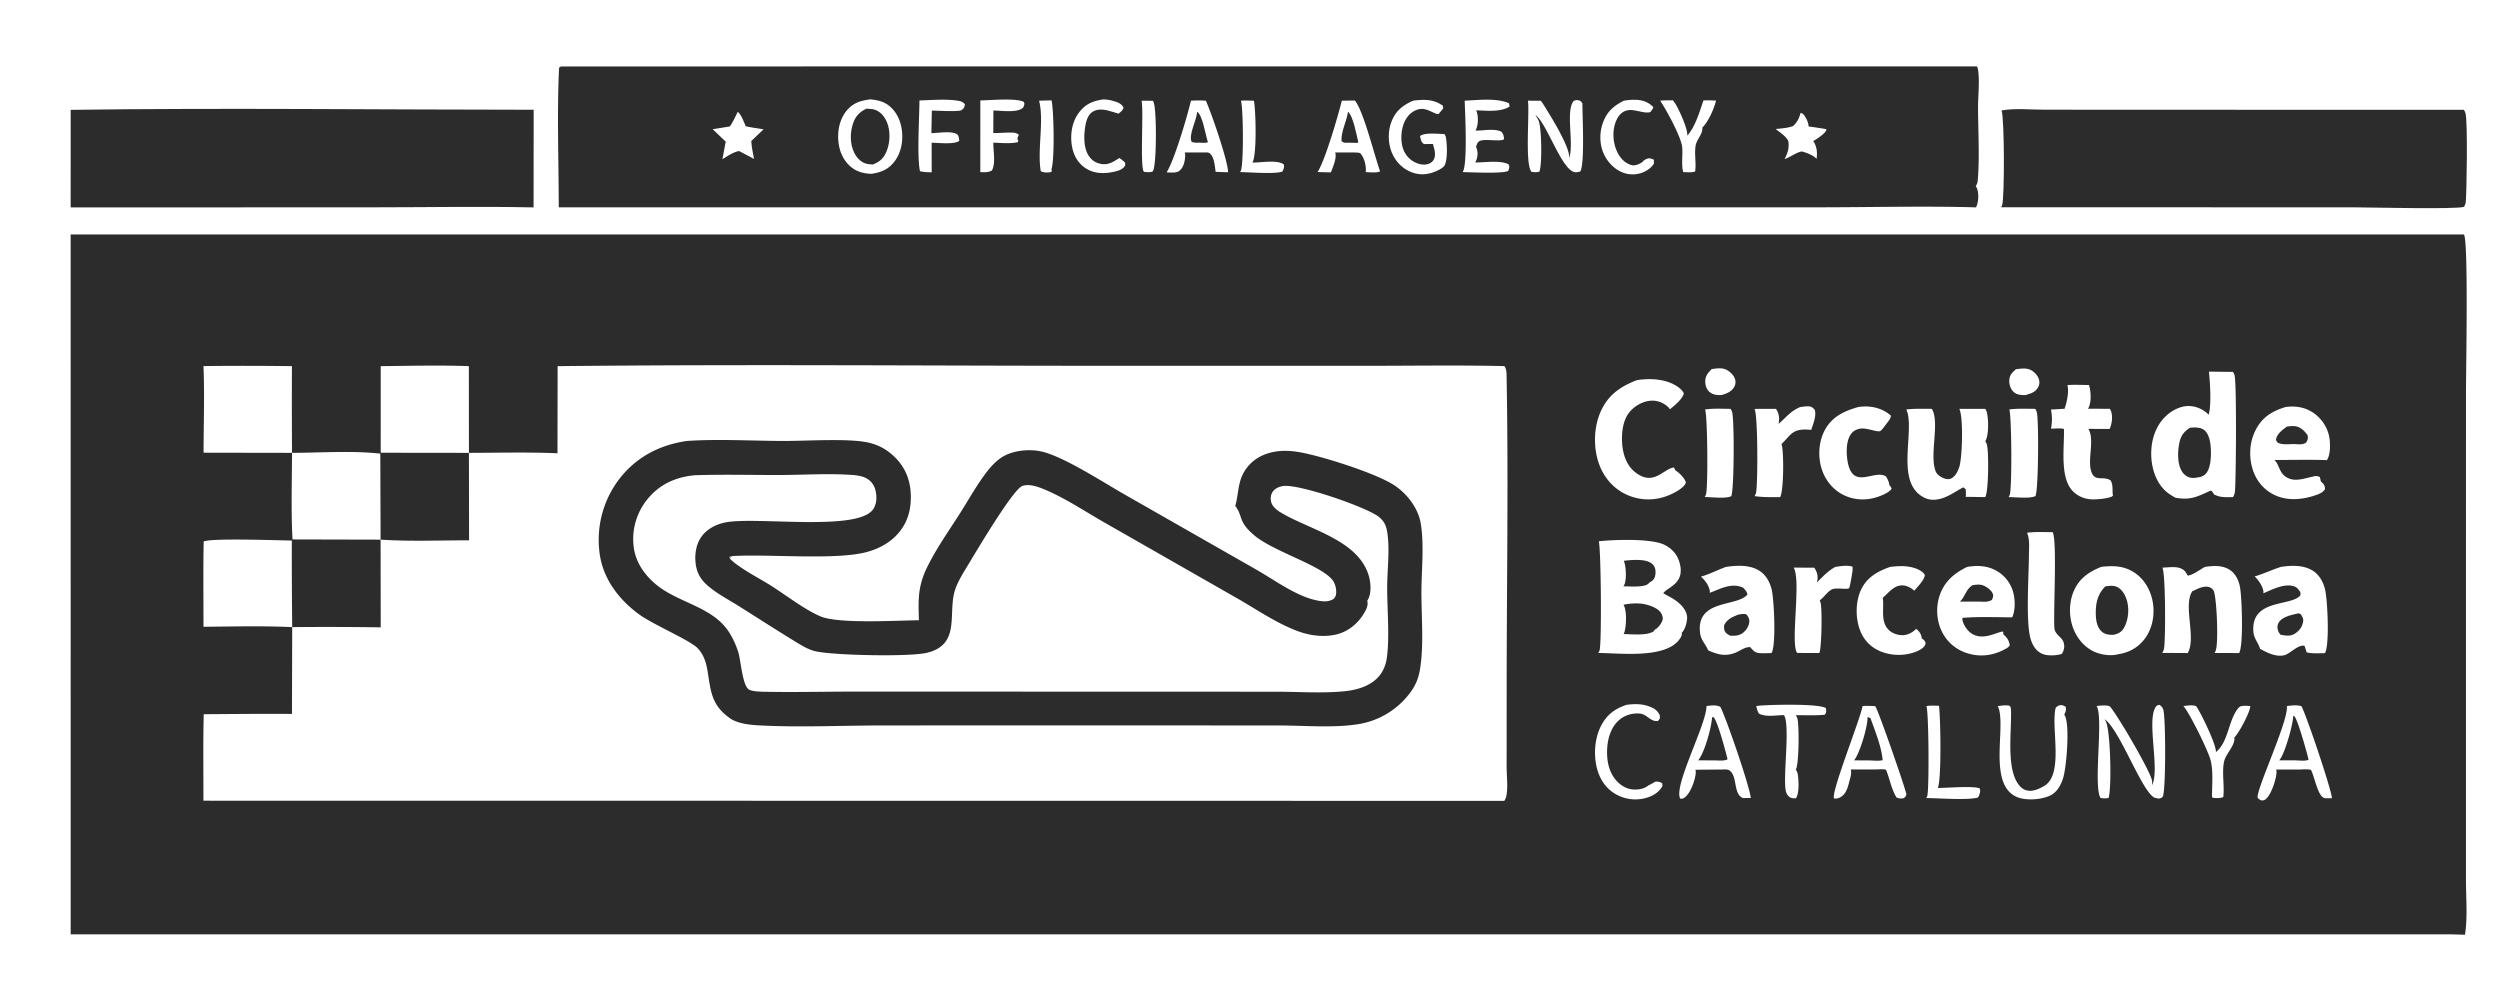 <?xml version="1.0" encoding="UTF-8"?> <svg xmlns="http://www.w3.org/2000/svg" viewBox="0 0 2436 974"><path d="m68.842 228.488 2332.058-.023c4.426 7.382 1.932 132.933 1.948 155.071l-.016 371.016v102.78c0 17.322 1.73 36.415-.95 53.47l-14.355-.402-2318.673.027-.012-681.94Zm474.376 213.19c-28.661-1.255-57.605-.46-86.302-.425l-.064-84.49c-28.54-1.049-57.325-.256-85.879.017l-.006 84.372 85.949.101.148 85.226c-28.557.003-57.744 1.231-86.216-.65l-.28-83.803c-27.783-3.087-57.97-.838-86.013-.774q-.296-42.231-.086-84.463-43.093-.59-86.187-.079c1.155 27.962.101 56.383.092 84.395l86.181.147c-.048 28.02-1.033 56.393.479 84.362l85.814.215.136 85.475q-43.126-.664-86.254-.229-.463-42.181-.38-84.362c-13.31-.186-77.783-2.548-85.868.896-.588 27.663-.152 55.429-.206 83.105 28.722-.226 57.772-.97 86.454.361l-.228 84.598c-28.647-.287-57.325.114-85.972.248-.714 28.045-.251 56.224-.307 84.281l1267.587.157c.737-1.209 1.423-2.49 1.77-3.872 2.052-8.127.47-20.72.482-29.39l.037-76.61c.02-100.94 1.808-202.216-.07-303.118-.071-3.914.049-7.167-2.038-10.631-44.861-1.053-89.881-.287-134.766-.29l-246.037.002c-180.563-.002-361.294-1.624-541.837.338l-.133 84.89Zm1014.113 194.55c20.831.223 61.026 5.156 76.83-10.583 1.76-1.761 4.768-5.449 4.597-8.109-.031-.305-.078-.606-.125-.91 3.195-3.017 5.019-9.667 5.284-14.004.28-4.868-2.634-9.671-5.876-13.033-4.878-5.044-11.19-8.16-17.284-11.454 2.805-5.875 22.942-8.915 15.196-31.786-2.416-7.115-7.87-12.57-14.604-15.712-13.123-6.123-49-4.836-63.538-3.204 2.194 4.916 3.036 100.495.76 106.477-.324.833-.746 1.577-1.24 2.318Zm594.779-232.085c-4.816-5.135-12-8.319-19.045-8.51-8.448-.231-17.222 4.492-23.114 10.265-9.74 9.553-13.87 23.078-13.808 36.48.062 12.655 4.083 26.587 13.45 35.572 2.992 2.87 6.577 5.065 10.208 7.038 13.684 2.484 20.34-.506 32.543-6.191 2.01-.94 2.353-1 3.725.947.467.66.904 1.345 1.34 2.026 6.047 3.266 11.814 2.66 18.438 2.609 1.06-1.808 1.73-3.54 1.9-5.65 1.06-13.146 1.73-105.573-.42-113.194-.327-1.139-.888-2.17-1.527-3.157l-23.425-.25c1.09 10.356 2.572 32.487-.265 42.015Zm86.733 345.7c3.538.053 9.803-.715 12.967.366 3.35 6.173 6.67 25.424 12.702 27.275 2.12.647 5.58.29 7.793.242-1.606-11.755-24.734-79.998-29.737-89.554-4.318-1.527-9.82-.72-14.308-.188 2.338 13.313-30.952 83.452-28.303 89.53.172.374 2.354 1.876 2.774 2.219 2.198.266 3.273.422 5.097-1.114 5.392-4.518 10.24-19.605 10.426-26.322.016-.812-.187-1.68-.42-2.454h21.009Zm-512.666-113.475c4.675-7.699 2.43-52.412.171-61.81-1.823-7.551-5.61-14.466-12.36-18.624-9.335-5.747-21.803-5.083-32.261-3.526-8.058 2.895-16.209 7.207-24.36 9.489 3.959 3.405 7.933 8.688 8.666 14.024.093.636.03 1.13-.078 1.756 10.55-3.95 21.196-10.181 32.557-5.026 2.182 2.43 3.46 3.424 4.193 6.642-9.928 12.29-50.092 4.225-46.18 37.39.873 7.318 5.362 10.716 7.902 17.014 9.196 4.11 16.567 6.184 26.433 2.355 4.41-1.708 9.928-6.142 14.681-5.392 2.54 3.079 4.38 5.334 8.713 5.713 3.912.34 7.98.006 11.923-.005Zm-74.171 113.667 25.42-.222c3.553.036 6.592-.759 9.195 2.13 6.125 6.777 2.618 21.896 11.689 25.681l7.715-.096c-1.808-13.343-23.488-76.195-29.613-88.644-3.912-2.3-9.257-1.49-13.606-.9.25 17.43-32.542 78.244-25.56 90.253 2.603.123 3.476-.359 5.424-2.127 4.972-4.517 9.538-17.002 9.71-23.824.03-.744-.172-1.54-.374-2.251Zm78.472-351.65-20.884.056c3.382 5.442 3.257 72.54 1.558 81.42-.25 1.284-.795 2.46-1.465 3.573 8.198 1.202 16.599.948 24.875.974 3.475-5.851 3.709-42.312 1.652-50.543-.094-.387-.203-.77-.328-1.15l.468-.45c8.26-8.095 9.943-13.777 22.817-13.715 1.901.01 3.803.155 5.689.32 1.823-5.475 5.33-14.063 3.382-19.645-2.12-2.248-3.258-3.3-6.562-3.324-2.447-.02-5.05.408-7.465.715-9.82 4.056-13.528 9.949-21.212 16.447 1.122-4.402.592-9.724-1.824-13.626q-.342-.535-.7-1.052Zm-44.262.017c-8.23-.095-16.646-.54-24.797.592 2.4 5.406 3.055 76.597.857 82.823-.311.882-.748 1.69-1.23 2.482 6.046.035 21.086 1.867 25.918-.865 2.805-6.155 3.117-75.998.685-82.358-.358-.968-.857-1.82-1.433-2.674ZM2050.743 700.8c14.65 9.972 35.955 69.852 48.33 76.302 1.106.577 3.257.775 4.535 1.077 1.855-.58 2.868-.497 3.897-2.188 2.992-7.104 2.805-78.805.296-84.803-.982-2.328-1.684-3.038-3.74-4.463-2.307.698-2.853.82-4.084 3.03-7.98 14.378 4.831 61.738-3.18 75.45.312-2.214.374-4.343-.39-6.484-4.69-13.201-30.063-56.43-38.76-68.157-1.122-1.513-1.87-2.65-3.85-2.91-3.553-.471-7.356-.158-10.894.33.125.227.25.453.374.685 6.219 12.268-3.6 76.672 3.367 88.756 2.727.778 5.143.48 7.917.207 3.242-9.807 1.87-65.736-2.556-74.455q-.608-1.199-1.262-2.377Zm-247.388 48.995 23.66-.013c2.352.016 8.914-.67 10.737.337 3.632 8.738 5.237 19.02 10.24 26.96 3.04 1.181 3.959 1.119 7.06.651 1.496-1.379 2.276-1.714 2.478-3.832.219-2.27-26.822-80.835-30.329-85.847-4.068-.116-8.26-.45-12.312-.067-2.588 13.937-30.423 82.76-27.898 89.912 2.306.607 4.301.03 6.327-1.104 5.44-3.045 7.17-9.386 8.572-14.959.967-3.824 2.619-8.16 1.465-12.038ZM1909.15 398.41c4.13 8.063 2.915 47.392 0 56.524-1.309 4.097-3.725 9.175-7.777 11.193-2.416 1.203-5.018.802-7.434-.172-3.07-1.237-6.686-3.626-7.886-6.843-6.094-16.19 3.974-46.482-3.336-60.137-.109-.196-.202-.397-.296-.597-8.26 0-16.707-.358-24.905.616.093.232.202.463.296.697 8.463 21.04-12.235 72 18.157 85.646 6.156 2.762 13.06 1.688 19.123-.759 6.265-2.526 11.954-6.643 17.986-9.724l2.369 1.967c.046 2.367.311 4.96-.078 7.293l19.06.248c3.336-5.612 3.523-44.226 1.622-51.044-.343-1.224-.904-2.328-1.575-3.4 3.585-5.771 3.102-21.203 1.59-27.92-.312-1.332-.873-2.438-1.636-3.57q-12.64-.074-25.28-.018Zm-138.835 169.254c1.34-4.268.904-8.303-1.153-12.286-.405-.775-.826-1.532-1.34-2.236l-20.074-.064c7.559 12.324-3.413 74.008 3.366 83.151l21.648.075c2.229-4.441 2.962-43.596 1.138-49.305a14.445 14.445 0 0 0-.78-1.943c4.1-3.015 7.529-8.58 11.924-10.756 4.067-2.007 14.23.463 16.707-1.18.624-.417 2.276-10.065 2.447-11.173.483-3.155 1.325-6.678.826-9.848-4.847-1.538-11.736-.463-16.723.309-7.372 4.083-12.11 9.389-17.986 15.256Zm-20.463 129.218c9.289-.025 18.811.398 28.07-.408 2.072-2.278 1.464-3.343 1.355-6.35-5.985-4.814-55.936-3.474-65.677-2.443q-1.169.119-2.322.301c.67 2.604 1.184 5.179 2.712 7.44 7.761 3.592 16.037 1.365 24.344 1.421 6.266 10.022-1.325 61.065 1.84 74.186.716 3.017 2.68 5.752 5.781 6.6 1.216.334 2.728.225 3.99.187 3.382-4.628 2.759-17.99 1.7-23.792-.266-1.496-1.03-2.894-1.809-4.181 3.195-5.073 3.32-43.062 1.59-49.584-.327-1.206-.92-2.322-1.574-3.377Zm377.68-8.898c.188.23.39.458.577.692 6.172 7.65 24.376 44.235 26.277 53.507 2.167 10.53 1.06 22.792.982 33.532-.015 1.147.234 1.027 1.013 1.79 3.133.035 7.185.55 10.006-.895 1.294-11.094-1.605-24.32.842-34.829 1.667-7.148 9.912-14.677 10.021-21.912 0-.407-.093-.76-.171-1.161 4.55-4.471 15.43-24.656 15.6-30.796-3.116-.01-8.96-.929-11.096 1.424-10.364 11.356-9.74 33.413-22.412 43.467.748-6.568-14.962-38.96-19.295-44.779-4.083-1.313-8.166-.54-12.343-.04Zm-127.472-169.44c-8.198-.005-16.817-.529-24.952.565 2.883 5.992 1.917 14.936 1.901 21.55-.078 19.745-3.32 65.746 1.714 82.165 1.98 6.488 5.658 12.3 12.297 14.66 4.91 1.742 13.139 1.29 18.064-.334 2.088-3.447 2.93-6.727 1.792-10.865-1.605-5.863-8.572-7.624-9.086-14.375-1.122-14.66 2.899-86.08-1.73-93.366Zm-123.203 259.079c12.702.056 39.322 2.288 50.372-.465l.795-1.167c1.075-2.81 2.026-4.789 1.013-7.784-6.546-2.724-32.402-.285-40.771-.458 3.678-9.61 2.618-67.699 1.106-80.032-4.099-.114-8.229-.39-12.281.267 2.385 5.375 2.79 82.988.795 87.753a10.56 10.56 0 0 1-1.029 1.886Zm80.28-293.235c6.905-.026 20.184 1.66 26.215-.954 2.961-5.87 3.382-75.074 1.247-82.15-.327-1.053-.857-1.999-1.465-2.909-8.338-.023-17.02-.539-25.28.619 2.323 5.791 2.79 77.725.343 83.44-.296.69-.654 1.321-1.06 1.954ZM1667.7 359.748c-3.616 3.79-6.187 6.736-6.11 12.195.047 3.533 1.263 7.287 3.897 9.734 2.961 2.752 6.998 3.402 10.925 3.246 1.637-.065 3.18-.583 4.692-1.183 3.85-1.379 7.262-3.609 9.07-7.44 1.138-2.382 1.154-5.214.156-7.648-1.512-3.718-5.689-7.57-9.46-8.92-4.052-1.45-9.055-.723-13.17.017Zm-82.836 327.047c-11.752 3.975-19.466 9.824-25.077 21.02-6.504 13.003-7.266 30.535-2.684 44.266 3.292 9.852 9.713 18.06 19.11 22.748q.858.428 1.73.813.874.385 1.762.726.888.343 1.792.64.92.297 1.84.55.919.252 1.838.458.936.205 1.886.366.935.16 1.886.273.95.113 1.902.179.95.067 1.901.085.95.02 1.901-.009.967-.028 1.917-.103.951-.075 1.902-.196.935-.123 1.886-.291.935-.169 1.854-.384.935-.215 1.855-.477.92-.26 1.823-.565c5.86-2.039 11.082-5.495 13.996-11.082l-.156-2.434c-2.369-1.676-3.865-1.8-6.624-1.796-2.244 1.224-4.597 2.726-6.95 3.705-3.788 3.325-9.46 4.282-14.386 4.012-6.81-.372-12.733-3.989-17.113-9.055-7.84-9.055-9.476-21.548-8.463-33.09.842-9.531 4.333-19.54 11.845-25.841 5.518-4.632 13.357-6.89 20.526-5.899 6.515.9 10.146 8.387 17.035 7.01 2.026-2.15 1.792-2.26 1.761-5.25-2.415-5.198-5.58-7.093-10.925-9.008-7.03-2.517-14.26-2.36-21.57-1.371Zm631.364-238.573c17.004-.046 34.101-.461 51.105.125 3.71-5.448 3.429-16.686 2.182-23.069-1.824-9.377-7.762-17.894-15.648-23.186-8.073-5.422-17.347-6.8-26.885-5.476-12.967 3.996-22.474 9.724-28.91 22.01-6.173 11.776-7.045 26.21-3.04 38.824 3.367 10.656 10.442 19.486 20.51 24.49 13.108 6.51 27.696 5.099 41.13.467 3.367-1.164 6.796-2.591 8.76-5.711 0-3.062-.64-4.328-2.822-6.53-.576-.58-.607-.584-1.168-1.003l-.904-4.17c-3.055-1.953-5.502-.869-8.93-.118-8.308 1.819-16.506 4.91-24.298-.263-6.687-4.437-6.375-11.981-11.082-16.39Zm-240.28-64.019c4.208-1.08 7.7-2.836 9.928-6.77q.25-.425.436-.874.203-.447.359-.913.156-.466.265-.944.093-.479.156-.965.062-.488.078-.977 0-.491-.032-.979-.046-.49-.14-.97-.078-.484-.218-.954c-1.09-3.812-4.302-7.387-7.777-9.203-4.567-2.373-9.757-1.458-14.635-.905-3.522 3.042-6.078 5.506-6.483 10.337-.312 3.65.779 7.882 3.164 10.707 2.758 3.264 5.797 3.889 9.927 4.146 1.87.115 3.258.109 4.972-.736Zm-29.347 303.78c.109.231.218.46.327.694 8.4 18.79-10.77 76.324 18.859 88.125 8.587 3.417 22.957 2.47 31.388-1.389 6.827-3.125 10.505-9.53 12.858-16.352 3.538-10.21 6.952-52.027 2.073-61.498-.124-.224-.25-.44-.358-.664-.11-.198-.203-.397-.312-.595 1.372-3.259 2.104-4.122 1.356-7.656-2.369-1.305-4.021-2.16-6.748-1.154-1.06.395-2.104 1.348-2.946 2.067-4.987 18.585 8.338 64.962-11.284 76.31-5.05 2.917-11.517 5.913-17.409 4.172-4.613-1.36-7.683-5.215-9.834-9.304-8.775-16.667-4.723-47.601-5.003-66.687-.031-1.79.093-5.77-1.699-6.355-3.086-1.008-8.01.01-11.268.287ZM1841.68 552.409c-12.266 4.355-22.459 9.96-28.288 22.268-5.454 11.524-5.501 27.55-1.013 39.402 3.492 9.209 10.053 16.23 19.077 20.22 10.832 4.778 24.36 5.118 35.379.736 3.273-1.301 7.777-3.53 9.18-7.007.514-1.239.218-1.868-.39-3.045-.67-1.293-1.948-2.136-3.102-2.98-.187-3.323-1.854-6.04-4.27-8.301-.39-.377-.701-.575-1.169-.907-3.507 3.449-8.12 6.06-13.154 6.12-4.894.06-10.567-1.864-13.949-5.484-7.886-8.434-3.865-20.803-5.424-30.894 5.83-5.072 11.269-12.813 20.059-12.093 3.725.307 7.98 2.638 10.676 5.165 2.852-3.479 10.193-10.758 10.224-15.385-2.089-3.734-7.232-5.975-11.19-7.08-7.466-2.087-15.04-1.66-22.646-.735Zm-198.963-82.427c-1.48-4.437-6.36-9.282-10.302-11.705l-1.31-2.748c-10.426 1.07-20.027 19.307-38.449 4.04-7.855-6.505-11.237-17.01-12-26.88-.795-10.34.483-23.444 7.496-31.575 5.081-5.89 13.06-10.316 20.916-10.696 6.265-.304 12.718 2.351 17.066 6.924.467.481.623.928.857 1.536 4.146-3.115 12.468-10.092 13.637-15.257.031-.15.031-.307.063-.46-2.323-4.938-9.554-8.888-14.448-10.662-9.71-3.527-21.259-3.687-31.358-2.046-16.302 6.296-28.163 14.593-35.379 31.065-6.92 15.813-7.068 36.48-.67 52.482 5.097 12.795 14.713 23.247 27.508 28.594 12.967 5.426 27.041 5.292 39.977-.092 4.847-2.023 14.572-6.954 16.302-12.064.063-.148.063-.305.094-.456Zm167.917-73.365c-13.669 3.938-25.202 9.194-32.371 22.168-6.078 10.985-6.967 25.324-3.476 37.27 3.227 11.034 10.474 20.391 20.667 25.802 10.224 5.415 22.38 6.121 33.321 2.577 4.364-1.415 11.954-4.307 14.401-8.27-.592-1.492-1.013-2.363-2.213-3.43-.031-.207-.047-.415-.078-.62-.374-3.005-1.668-5.25-3.148-7.85-11.113-7.172-31.249 12.833-36.969-12.35-1.854-8.168-2.322-21.341 2.478-28.486 2.245-3.338 5.424-5.087 9.336-5.757 6.063-1.036 15.539 3.32 19.123 2.515 1.419-.32 4.676-4.851 5.611-6.123 1.746-2.386 5.206-6.085 5.159-9.1-7.84-6.828-17.518-9.415-27.773-8.78q-2.042.132-4.068.434Zm203.872-21.406c1.653 6.358-.53 16.913-2.805 23.089l-13.263.776c1.356 6.221 1.262 12.347.047 18.596 2.82.057 10.41-.691 12.624.38.577 17.548-4.489 48.1 9.195 61.056 5.767 5.474 12.998 7.815 20.838 7.46 5.767-.26 11.221-.666 16.692-2.69l1.184-1.393-.483-1.43c-.109-4.311.312-9.133-1.948-12.953-7.964-5.074-16.396 2.796-19.42-10.835-2.524-11.381 3.772-29.855-2.306-39.373l20.76.092c2.228-4.822 3.195-11.892 1.465-17.045a11.438 11.438 0 0 0-1.294-2.608l-21.258-.066c3.366-5.322 2.96-15.358 1.465-21.369q-.203-.872-.499-1.72c-6.936-.055-14.09-.485-20.994.033Zm187.664 256.95c6.718 3.83 15.757 8.279 23.69 6.276 5.58-1.404 14.074-11.015 19.747-9.067l2.01 6.32c5.782 1.323 11.923.833 17.814.75 4.707-7.963 2.51-52.815.016-62.47-1.901-7.436-5.813-14.374-12.624-18.337-8.93-5.208-20.495-4.755-30.407-3.224-8.557 2.778-16.957 6.797-25.514 9.274 3.538 3.109 8.354 10.097 8.604 14.979.03.625-.032.82-.125 1.482 8.665-3.665 21.29-10.365 30.734-6.539 2.322.943 3.865 3.273 5.268 5.24.094.956.546 2.607-.047 3.36-8.587 10.922-48.439 2.873-45.587 35.648.561 6.57 4.91 10.566 6.421 16.308Zm-66.02-55.965c4.707-2.267 11.72-6.095 16.989-3.905 1.652.684 3.397 2.083 4.036 3.765 2.9 7.765 4.707 51.162 1.73 58.147-.312.709-.67 1.384-1.06 2.044l23.955.097c4.38-6.94 2.79-55.836.624-65.414-1.481-6.536-4.583-12.56-10.474-16.107-6.904-4.157-15.819-3.602-23.471-2.414-4.115 2.169-12.562 8.457-16.786 8.424-2.026-3.743-3.569-6.012-7.886-7.388-4.847-1.541-11.736-.522-16.817-.312 3.195 5.176 3.226 70.267 1.621 78.924-.265 1.496-.935 2.861-1.73 4.139l24.843.137c8.572-14.554-4.722-46.169 4.427-60.137Zm-72.378 61.307c10.458-1.472 19.56-6.451 25.996-14.957 7.357-9.728 9.866-22.664 8.09-34.598-1.668-11.147-7.061-21.802-16.178-28.656-10.536-7.92-21.789-8.443-34.366-6.883-12.172 5.002-21.461 11.256-26.76 23.862-4.816 11.477-4.66 25.586.046 37.071 3.959 9.654 11.456 18.224 21.243 22.212 6.266 2.553 15.336 3.841 21.929 1.95Zm-147.002-85.094c-12.53 6.098-22.022 14.064-26.697 27.599-3.912 11.347-3.18 24.861 2.213 35.616q.452.919.966 1.815.499.896 1.044 1.766.546.87 1.138 1.71.592.84 1.231 1.651.624.81 1.31 1.588.67.776 1.37 1.52.718.741 1.466 1.447.748.706 1.527 1.373.78.669 1.606 1.295.81.628 1.652 1.214.841.585 1.714 1.129.873.542 1.777 1.04.904.498 1.823.95.92.452 1.87.857.936.405 1.902.762.966.357 1.948.665c12.344 3.94 24.547 2.659 36.002-3.319 2.104-1.103 4.302-2.112 5.642-4.163-.28-3.899-2.322-7.316-5.236-9.91-.359-.325-.484-.406-.842-.674l-.39-2.863c-4.69-.85-24.812 13.468-36.423-4.094-1.605-2.42-3.631-6.545-3.18-9.33 16.007-1.326 32.434-.567 48.503-.51 3.46-7.764 2.96-20.036-.172-27.873-3.584-8.931-10.177-15.73-19.06-19.394-7.95-3.276-16.35-3.273-24.704-1.867Z" fill="#2C2C2C"></path><path d="m668.928 429.723.55-.044c29.236-2.08 64.507-.06 94.542-.013 21.673.036 59.123-2.448 79.108 1.001 10.346 1.786 18.6 5.722 26.49 12.643 10.927 9.584 16.814 21.957 17.734 36.41.955 15.014-2.25 28.84-12.402 40.285-8.118 9.153-19.101 14.949-30.843 18.005-30.926 8.046-95.283 1.605-131.193 3.867l-1.017 1.713-.64-.23 2.17-1.439-2.564.536c.204 1.138.074 1.612.918 2.455 8.793 8.802 28.697 18.89 39.79 25.947 14.45 9.192 32.534 23.21 47.962 29.742 17.636 7.466 74.026 3.96 95.862 3.767-.304-10.309-.846-20.926 1.034-31.121q1-5.271 2.713-10.354 1.711-5.084 4.1-9.887c8.951-18.4 21.318-35.759 32.286-53.026 8.562-13.482 16.62-28.107 26.414-40.7 3.902-5.014 8.361-9.766 13.654-13.331 10.675-7.19 27.543-8.846 39.917-5.843 22.026 5.347 60.085 30.258 81.18 42.222l128.193 73.133c17.744 10.213 38.641 25.774 58.79 29.68 5.645 1.095 11.073 1.575 16.04-1.754 1.146-1.432 1.93-2.724 2.159-4.555.584-4.675-.86-10.677-3.98-14.274-12.653-14.578-57.232-27.32-75.766-42.955-15.966-13.47-10.75-18.452-18.481-28.664 3.538-12.44 2.187-23.965 10.043-35.408 6.711-9.775 16.564-15.234 28.088-17.33 7.966-1.448 15.821-1.045 23.771.282 21.467 3.582 76.646 20.964 93.99 32.976 11.841 8.199 22.3 21.768 24.766 36.244 3.582 21.024.806 45.196.726 66.55-.088 24.289 2.511 51.735-1.348 75.694-1.351 8.388-4.044 15.227-9.002 22.16q-1.124 1.553-2.322 3.049-1.199 1.496-2.467 2.933-1.27 1.437-2.61 2.81-1.336 1.373-2.74 2.677-1.405 1.306-2.87 2.542-1.467 1.236-2.99 2.4-1.525 1.162-3.104 2.248-1.579 1.088-3.21 2.097-1.63 1.01-3.308 1.937-1.678.928-3.399 1.773-1.72.845-3.48 1.605-1.761.76-3.557 1.434-1.794.673-3.62 1.258-1.825.586-3.678 1.081-1.852.496-3.727.9-1.873.403-3.765.716c-24.354 3.921-52.199 1.387-76.916 1.326l-140.47-.087-245.368.052c-39.168.012-81.984 2.043-120.684-.02-9.582-.51-21.764-1.58-29.74-7.39-17.356-12.64-18.036-25.565-21.151-45.24-1.29-8.153-3.713-16.229-9.509-22.403-7.454-7.942-43.675-23.203-57.324-33.21-19.368-14.195-34.634-33.943-38.24-58.159q-.353-2.353-.588-4.722-.237-2.369-.357-4.745-.122-2.377-.126-4.757-.005-2.38.106-4.757.11-2.377.336-4.746.228-2.37.569-4.725.341-2.354.798-4.69.455-2.337 1.026-4.648.568-2.31 1.25-4.59.68-2.28 1.47-4.525.792-2.245 1.692-4.449.899-2.202 1.906-4.36 1.005-2.157 2.115-4.263 1.11-2.105 2.32-4.153 1.211-2.049 2.52-4.038 1.31-1.987 2.714-3.908c16.569-22.329 39.573-34.639 66.744-38.637Zm663.317 155.567c1.16 4.335-.692 8.072-2.85 11.794-5.897 10.175-15.371 18.158-26.889 21.04-11.64 2.912-24.882 1.424-36.114-2.487-20.95-7.295-40.932-21.182-60.188-32.234l-128.877-73.604c-20.068-11.363-41.146-25.726-62.58-34.086-5.441-2.123-12.983-4.275-18.634-2.153-9.495 3.566-46.74 66.92-54.452 79.611-4.728 7.781-10.217 16.719-12.165 25.704-4.877 22.49 5.118 49.463-26.17 57.175-16.786 4.14-91.768 2.601-108.882-1.488-6.864-1.64-13.04-5.433-19-9.078-18.556-11.353-36.89-23.119-55.282-34.738-10.567-6.676-23.167-13.081-32.229-21.582-4.479-4.203-7.828-9.513-9.264-15.516-2.238-9.36-1.384-20.74 3.699-28.988 5.185-8.412 14.164-13.354 23.604-15.44 28.866-6.382 130.207 9.299 144.955-13.206 3.546-5.411 3.549-12.178 2.116-18.29-1.13-4.815-4.078-8.915-8.372-11.415-4.43-2.579-9.884-3.187-14.918-3.542-22.153-1.559-45.383-.053-67.635.065-28.415.151-56.957-.732-85.342.271-18.14 1.73-33.635 8.547-45.466 22.781q-.974 1.166-1.89 2.378-.917 1.213-1.773 2.469-.854 1.256-1.647 2.552-.792 1.297-1.518 2.633-.728 1.334-1.387 2.702-.66 1.368-1.253 2.768-.59 1.399-1.113 2.827-.522 1.427-.974 2.878-.45 1.45-.83 2.922-.378 1.473-.683 2.96-.306 1.49-.538 2.991-.23 1.501-.388 3.013-.158 1.511-.24 3.028-.083 1.518-.09 3.037-.007 1.52.06 3.037.069 1.518.21 3.032c1.48 15.873 10.23 28.713 22.316 38.66 21.035 17.316 52.725 21.118 69.126 43.768 4.71 6.505 8.39 14.55 10.768 22.2 2.306 7.411 3.955 31.894 10.094 35.99 3.384 2.259 13.006 2.29 17.026 2.358 30.694.53 61.528-.282 92.244-.205l273.994.059 130.861.055c21.887.009 45.382 1.753 67.075-.526 12.163-1.28 25.448-5.306 33.417-15.166 3.876-4.794 6.156-10.597 7.052-16.669 3.025-20.475.335-48.577.437-69.81.076-16.28 2.428-34.11.49-50.207-.938-7.806-2.43-13.178-8.87-18.18-12.202-9.477-77.81-32.098-92.963-29.864-3.75.554-7.774 2.174-10.045 5.358-1.956 2.741-2.49 6.326-1.794 9.584.98 4.585 4.868 7.996 8.686 10.351 28.36 17.476 77.84 27.168 87.038 63.92 1.645 6.568 2.027 16.282-1.686 22.115-.084.134-.185.258-.277.388Zm249.735 3.983c6.11-1.373 14.62-1.868 20.823-.474 5.345 1.208 13.091 3.884 15.928 8.894 1.09 1.906 1.886 4.43 1.2 6.578-1.216 3.776-4.364 7.734-7.855 9.534l-.577 1.255c-6.64 4.61-21.476 2.883-29.487 2.777.436-.865.841-1.766 1.075-2.71 1.636-6.475 2.198-20.074-1.107-25.854Zm.219-42.812c6.11-.778 13.746-1.35 19.824-.303 3.523.61 7.512 2.117 9.539 5.257 1.87 2.916 1.885 6.71 1.137 9.995-.779 3.368-2.977 4.779-5.782 6.46-.156.217-.312.45-.483.65-3.88 4.178-18.89 2.794-24.625 2.763.545-.742 1.013-1.513 1.31-2.388 1.776-5.12 1.386-17.561-.92-22.434Zm551.692-129.628c4.364-.51 10.208-.639 13.87 2.205 3.835 2.985 5.409 8.906 6.032 13.496 1.013 7.625 1.107 22.229-3.943 28.472-2.899 3.6-6.561 4.008-10.925 4.57-1.294.258-3.164.16-4.458-.105-3.366-.688-6.28-2.888-8.135-5.718-4.956-7.597-4.551-20.125-2.65-28.726 1.528-6.835 4.41-10.466 10.209-14.194Zm-82.54 154.603c3.553-.591 7.808-1.186 11.19.352 4.566 2.071 7.559 6.698 9.226 11.253 3.133 8.535 2.51 19.35-1.496 27.46-2.042 4.129-4.208 6.05-8.54 7.484-.936.304-1.871.51-2.837.556-4.193.2-8.339-.523-11.44-3.525-4.317-4.172-5.252-11.128-5.33-16.87-.125-10.5 1.714-19.015 9.226-26.71Zm177.034-155.792c2.665-.291 5.813-.706 8.463-.28 4.91.786 9.024 4.874 11.689 8.792.514 3.332.28 3.982-1.34 6.936-3.242 2.668-8.526 1.729-12.516 1.584-4.893.117-10.925.99-15.336-1.395-.56-.81-1.683-1.953-1.574-2.93.608-5.464 6.53-9.609 10.614-12.707Zm-534.159 183.145c2.494-.432 4.567-.669 7.123-.343 1.948 1.907 3.195 4.09 3.164 6.87-.016 3.942-2.431 7.981-5.284 10.575-4.02 3.656-8.385 3.754-13.543 3.494-1.294-.778-2.93-1.654-3.943-2.778-2.027-2.244-1.87-4.6-1.746-7.375 3.195-6.192 8.073-8.117 14.23-10.443Zm545.52-1.188 2.105.865c1.309 2.115 2.758 4.248 2.353 6.85-.81 5.29-3.21 8.719-7.543 11.753-4.66 3.263-9.29 2.342-14.526 1.39-1.247-1.526-2.213-2.914-2.665-4.869-.577-2.636-.405-4.92 1.075-7.223 3.647-5.668 13.123-7.343 19.202-8.766Zm-317.848-27.354c3.133-.45 6.546-1.026 9.632-.092 3.49 1.053 8.354 4.432 9.943 7.789 1.278 2.727.483 3.992-.514 6.546-4.161 2.446-7.247 1.81-11.97 1.744h-19.31c5.315-4.892 5.284-11.158 12.219-15.987Zm312.612 127.25c.452.113.592.11 1.013.415 3.133 2.2 12.733 36.688 13.933 42.337-2.369 1.666-10.38.649-13.59.628l-14.978-.009c5.33-5.861 13.606-35.288 13.622-43.37Zm-566.28 1.187 1.605.388c3.912 3.872 11.939 34.334 13.482 40.74-2.915 1.98-9.944 1.072-13.622 1.12l-15.055-.04c6.125-6.8 13.325-32.97 13.59-42.208Zm151.475-.003 2.852 1.03c4.52 12.528 10.754 27.8 11.907 40.976-3.522 1.086-9.866.254-13.715.28l-14.136-.077c5.58-6.76 13.497-33.471 13.092-42.21ZM546.589 64.744l1379.75-.07c.36.742.733 1.568.874 2.378 2.026 10.92.187 25.791.187 37.068.015 23.563 1.714 48.61-.328 72.03-.171 1.975-.841 3.565-1.901 5.215.608.938 1.138 1.92 1.48 2.983 1.668 5.214 1.17 12.849-1.2 17.711-50.886-1.468-102.224-.058-153.142-.058h-305.771l-922.089.035c-.03-45.097-1.812-91.02.306-136.02l1.834-1.272Zm302.666 104.63c9.694-1.544 16.648-4.325 22.728-12.568 6.56-8.893 8.315-20.888 6.547-31.62-1.487-9.02-5.897-17.765-13.517-23.113-5.045-3.54-10.66-4.557-16.622-5.265-9.928 1.122-17.63 3.527-24.064 11.82-6.73 8.67-8.674 20.666-7.142 31.352 1.338 9.344 5.668 18.11 13.417 23.781 5.51 4.033 11.938 5.37 18.653 5.612Zm652.009-71.228-12.416-.033c1.643 12.693-3.165 62.63 3.55 69.371 2.772.351 4.835.538 7.577-.205 2.79-6.913 2.232-42.85-.775-49.739-.857-1.963-2.066-3.863-3.192-5.686 12.235 9.234 26.625 57.592 40.193 55.976 1.233-.146 2.464-.448 3.672-.737 4.445-8.033 1.975-54.11 2.02-66.365-1.563-2.196-1.853-2.623-4.504-3.102-1.468-.265-2.625.155-3.965.728-8.252 9.47.67 42.236-4.562 56.251 2.34-9.597-19.354-43.88-25.619-53.858-.58-.925-1.267-1.775-1.98-2.6Zm-364.532 69.82c3.688.075 9.897.916 12.736-1.78.124-.115.239-.237.36-.354.138-.13.276-.257.413-.39 3.387-3.281 4.718-10.063 4.59-14.682-.021-.843-.213-1.409-.483-2.2l18.154.023c2.63.043 5.006-.591 6.93 1.406 3.89 4.037 4.246 12.152 5.093 17.453 4.036.134 8.098.37 12.134.396-.152-11.032-16.303-57.946-21.69-69.68-4.947-.396-9.586-.364-14.525-.046-3.457 14.916-16.203 58.146-23.712 69.854Zm183.303-19.396c1.5.136 4.82-.032 5.742 1.054 3.645 4.3 5.56 12.088 5.043 17.698-.012.137-.033.275-.048.41 3.867.013 10.64.929 14.04-.725-5.496-15.019-16.202-59.173-24.662-69.087l-12.666.193c-3.647 14.594-16.357 58.374-23.613 69.504 4.325.13 8.659.322 12.987.29 1.852-4.958 5.983-14.18 4.138-19.33l19.04-.007Zm87.222 13.095c3.533-5.03 2.804-21.61 1.621-27.812-.224-1.184-.742-2.21-1.384-3.222-5.746-.1-19.631-1.747-23.805 1.965.958 3.593.698 5.825 3.97 7.773l8.58-.055c1.3 4.54 3.336 10.832.76 15.28-1.36 2.347-3.642 3.776-6.24 4.415-4.846 1.189-10.385-.58-14.447-3.24-5.522-3.617-8.91-9.227-10.138-15.646-1.643-8.58-.35-19.176 4.673-26.427 3.093-4.465 7.467-7.609 12.886-8.454 7.043-1.099 14.778 5.526 17.932 4.885.226-.045 4.16-4.963 4.568-5.45l-.16-2.473c-8.624-6.564-18.326-6.457-28.537-5.17-.184.024-.368.052-.552.078-10.183 4.492-17.181 9.917-21.254 20.83-3.689 9.887-3.259 21.937 1.261 31.507 3.897 8.246 10.743 14.663 19.367 17.718 8.157 2.89 16.395 1.808 24.088-1.86 2.42-1.152 5.12-2.507 6.811-4.642Zm17.965 6.062c7.944.013 39.823 1.843 44.554-1.35.777-2.77 1.453-3.632.127-6.31-8.265-4.22-23.07-1.615-32.382-1.763 2.215-4.31 2.935-8.922 1.371-13.603-.197-.594-.397-1.143-.693-1.695 1.074-2.47 1.332-4.671 3.959-5.756 5.478-2.262 20.56 1.203 23.412-1.73-.411-3.436-.368-4.316-2.562-7.124-6.78-3.585-17.67-.898-25.327-1.192 2.656-4.504 2.887-11.862 1.645-16.908a18.313 18.313 0 0 0-.923-2.781c9.989.25 23.846 1.997 32.556-3.714l-.576-3.15c-11.808-5.437-30.356-3.1-43.22-2.538.483 12.309 2.84 60.702-1.63 69.013-.108.2-.208.4-.31.601ZM1209.18 98.112c2.399 8.217 2.714 62.854-.173 68.381-.262.5-.419.737-.703 1.19 8.588.079 34.968 2.239 41.334-.588 1.211-2.87 1.95-3.753 1.317-6.865-6.167-4.827-22.821-1.624-30.61-1.836 4.47-7.18 3.345-50.53 1.475-60.23-4.203-.13-8.444-.386-12.64-.052Zm-514.731 27.792 12.691 12.117-3.237 17.109c5.089-3.045 10.3-6.824 16.203-7.97 4.869 2.567 9.812 5.048 14.62 7.725-1.073-5.791-2.353-11.604-2.66-17.497l11.968-11.405c-5.76-.926-11.661-1.665-17.35-2.945-2.05-4.458-4.074-10.84-7.753-14.128-2.444 4.733-4.687 9.909-7.715 14.287l-16.767 2.707Zm1052.473-2.97c-5.377 1.887-11.144 2.197-16.77 2.786 3.226 2.373 11.549 8.215 12.421 12.072.936 6.71-.67 11.308-3.693 17.232 5.268-1.673 11.97-6.958 16.925-7.425 4.286 1.133 11.362 3.724 14.245 7.264.904-5.95.359-12.316-3.226-17.373 3.008-1.8 11.736-7.298 12.687-10.767.078-.28.124-.567.187-.85q-8.681-1.518-17.425-2.634c.094-3.436-2.727-9.41-5.143-11.895-.873-.905-1.434-.973-2.65-1.34-1.262 4.984-3.475 9.656-7.558 12.93Zm-623.437-24.718-11.145-.103c2.218 10.106-1.803 65.486 2.379 69.384 2.814.165 5.925.74 8.525-.511l.533-1.066c3.245-7.79 3.352-58.587.318-66.326a20.07 20.07 0 0 0-.61-1.378Zm-110.993-.113c5.027 19.75-1.927 47.868 1.646 68.78 3.396 1.444 5.864 1.328 9.492.924l1.371-.934-.487-2.088c3.226-8.48 2.397-56.298.154-67.006l-12.176.324Zm617.57-.345c-4.099.08-8.385-.1-12.452.355l.483.708c5.844 8.556 20.058 34.8 21.025 44.505.748 7.51-1.06 17.333 1.06 24.369 3.662.076 8.088.648 11.564-.592 1.247-8.37-.967-17.283.498-25.379 1.06-5.92 7.17-11.364 6.53-17.46 5.643-5.246 11.612-18.607 13.326-26.27-4.083-.103-8.26-.407-12.328-.072-3.444 10.444-8.151 26.213-15.757 34.266 1.076-6.144-8.915-27.684-12.655-32.8q-.608-.842-1.294-1.63Zm-638.755 37.356 1.375-3.802c-2.184-2.182-5.905-2.114-8.821-2.117-5.334-.005-10.676.504-16 .459l.118-21.994c7.249.087 23.185 2.534 28.729-2.636.816-.76 1.183-2.7 1.543-3.799-.297-.86-.343-1.809-1.204-2.201-7.838-3.575-32.34-1.33-41.814-1.17l-.028 69.86c4.381.007 7.483.604 11.356-1.668 3.863-7.465 1.175-18.624 1.34-27.031 7.671.2 16.326 1.187 23.82-.476l.518-1.215-.932-2.21Zm-56.567 2.14c-.344-1.81-.394-5.038-1.884-6.164-5.254-3.967-18.756-1.37-25.314-1.357l.427-21.962c5.463-.042 24.877 1.323 28.87-.394.62-.266 2.073-2.002 2.625-2.534l.768-3.189c-2.404-3.037-5.716-3.426-9.362-3.858-11.323-1.341-23.554-.202-34.95.094-.1 16.273-2.522 55.137.499 68.971 3.9.838 7.45 1.046 11.433 1.002l-.075-28.782c6.451.05 21.99 1.983 26.963-1.826Zm139.78-40.332c-10.086 1.58-17.157 4.613-23.404 13.097-6.666 9.054-8.422 20.958-6.689 31.883 1.334 8.411 5.226 16.156 12.235 21.206 7.823 5.639 16.917 6.387 26.152 4.788 4.331-.75 10.272-1.972 12.965-5.737 1.04-1.454.62-2.16.388-3.841-1.798-1.674-3.428-3.14-5.618-4.316-5.27 3.512-10.73 6.998-17.389 5.789-5.453-.992-9.264-3.424-12.325-8.022-5.447-8.185-4.851-22.305-2.765-31.638.954-4.257 2.821-8.842 6.676-11.252 4.537-2.837 10.041-2.387 15.002-1.103 3.384.875 6.746 1.907 10.078 2.963 2.671-2.105 3.759-2.644 4.992-5.885-2.285-4.183-6.083-5.3-10.455-6.58-3.312-.97-6.378-1.37-9.844-1.352Zm536.48 7.491c-4.52-4.806-10.317-6.912-16.863-7.162-3.974-.153-7.902.232-11.83.862-10.426 5.227-17.065 11.252-20.853 22.776-3.304 10.015-2.696 21.852 2.323 31.175 4.177 7.76 11.33 14.448 19.902 16.879 6.593 1.872 14.308 1.013 20.246-2.462 3.18-1.861 5.688-3.89 7.637-7.029l-.032-3.845c-2.587-1.093-4.208-1.879-7.044-.76-.982.39-1.886.962-2.759 1.535-1.683 2.41-5.86 4.157-8.697 4.661-3.163.563-7.34-1.584-9.756-3.44-6.374-4.922-9.943-13.575-10.832-21.384-.904-8.048.327-17.244 5.44-23.773 2.275-2.915 5.532-4.71 9.195-5.147 6.468-.77 16.022 3.845 21.134 1.818.95-1.368 2.462-3.066 2.79-4.704Z" fill="#2C2C2C"></path><path d="M844.213 105.877c2.942.155 6.287.227 9.055 1.333 5.188 2.075 8.718 6.632 10.87 11.653 3.671 8.56 3.278 20.194-.322 28.712-2.914 6.89-6.472 9.962-13.305 12.73-2.39-.176-5.005-.3-7.286-1.072-4.857-1.644-8.574-5.778-10.807-10.266-4.378-8.796-4.266-20.02-1.052-29.179 2.433-6.934 6.35-10.705 12.847-13.91Zm322.245 2.938c5.46 3.511 8.21 22.95 10.522 29.752-1.86.97-5.873.485-8.045.47-2.765.112-4.99.153-7.67-.671-3.606-6.166 4.634-21.145 5.143-28.71l.05-.841Zm147.078-.005c5.196 4.87 8.03 21.899 9.936 29.37l-.622 1.03-8.803-.139c-3.104-.054-4.6.546-6.882-1.663-.583-9.322 5.073-19.156 6.371-28.598ZM68.87 107.044c150.26-2.065 300.848-.134 451.13-.101l-.077 95.153c-52.322-1.092-104.88-.074-157.221-.077l-293.856.095.024-95.07Zm1881.409.582c12.671-2.35 28.132-.762 41.099-.753l84.831.06 324.628.078c.67 1.12 1.294 2.313 1.606 3.592 2.182 8.88 1.106 74.956.218 86.13-.156 1.823-.81 3.305-1.746 4.846-9.351 2.578-93.06.433-109.207.42l-341.787-.013c.342-.628.67-1.264.92-1.934 2.462-6.46 2.368-85.545-.562-92.426Z" fill="#2C2C2C"></path></svg> 